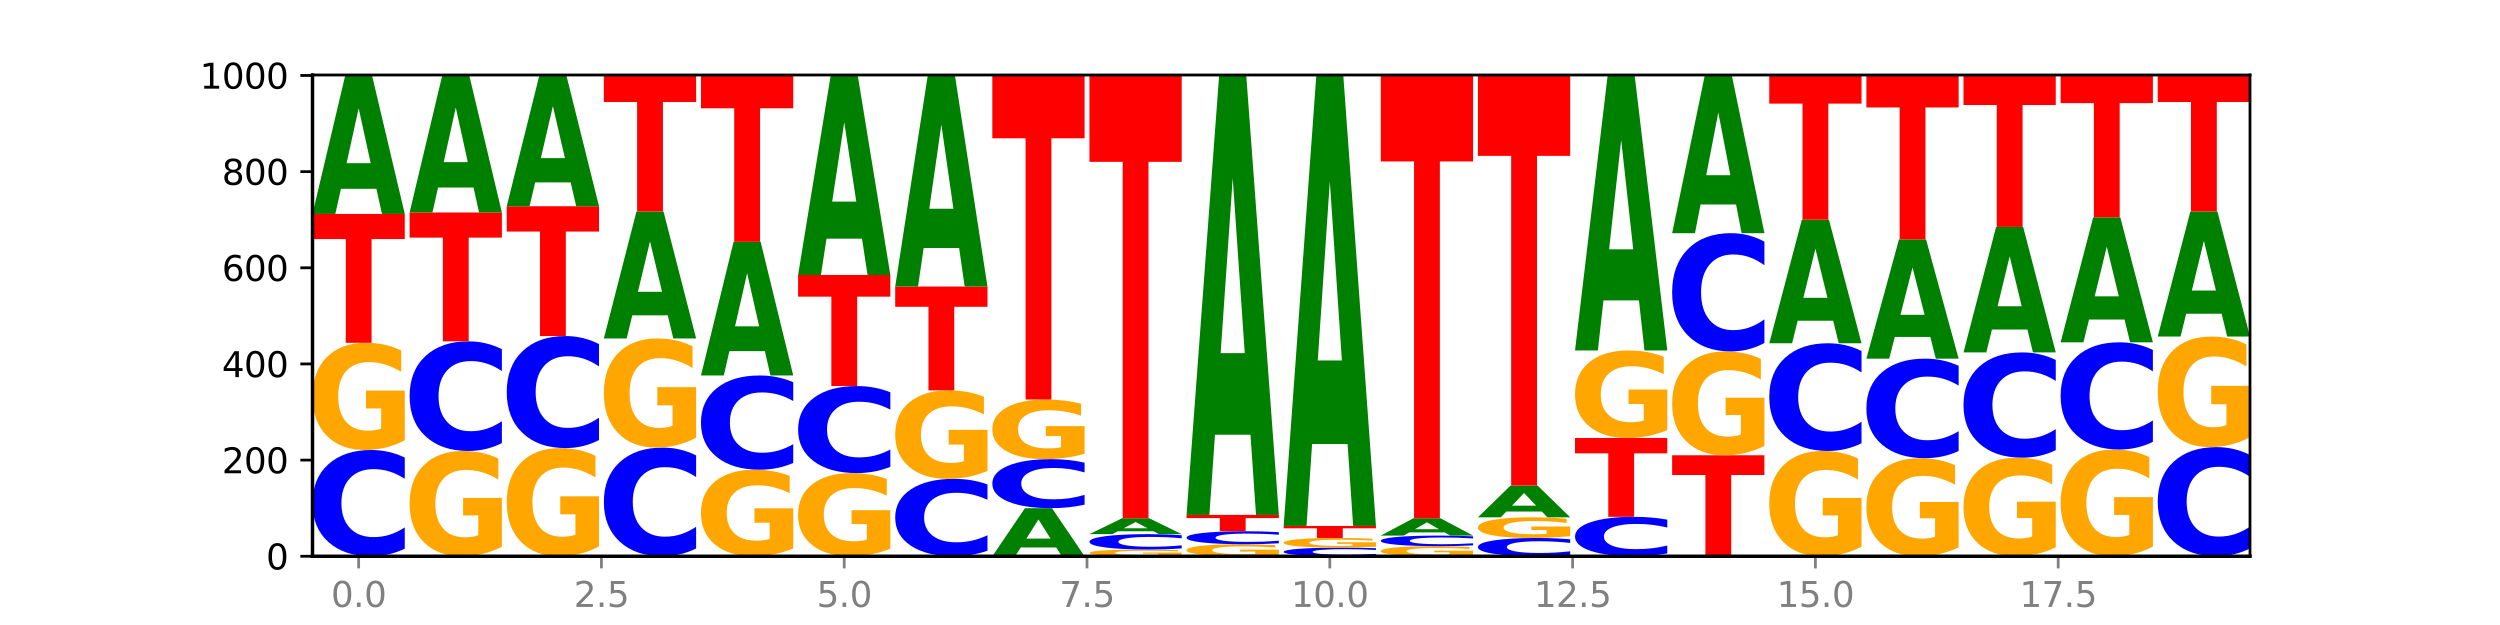 <?xml version="1.0" encoding="utf-8" standalone="no"?>
<!DOCTYPE svg PUBLIC "-//W3C//DTD SVG 1.1//EN"
  "http://www.w3.org/Graphics/SVG/1.1/DTD/svg11.dtd">
<svg xmlns:xlink="http://www.w3.org/1999/xlink" width="720pt" height="180pt" viewBox="0 0 720 180" xmlns="http://www.w3.org/2000/svg" version="1.1">
 <defs>
  <style type="text/css">*{stroke-linejoin: round; stroke-linecap: butt}</style>
 </defs>
 <g id="figure_1">
  <g id="patch_1">
   <path d="M 0 180 
L 720 180 
L 720 0 
L 0 0 
z
" style="fill: #ffffff"/>
  </g>
  <g id="axes_1">
   <g id="patch_2">
    <path d="M 90 160.2 
L 648 160.2 
L 648 21.6 
L 90 21.6 
z
" style="fill: #ffffff"/>
   </g>
   <g id="line2d_1">
    <path d="M 90 160.2 
L 648 160.2 
" clip-path="url(#p2f7b6402e9)" style="fill: none; stroke: #000000; stroke-width: 0.5; stroke-linecap: square"/>
   </g>
   <g id="patch_3">
    <path d="M 116.571 158.007 
Q 114.349 159.094 111.945 159.644 
Q 109.542 160.2 106.924 160.2 
Q 99.118 160.2 94.559 156.079 
Q 90 151.957 90 144.909 
Q 90 137.836 94.559 133.721 
Q 99.118 129.6 106.924 129.6 
Q 109.542 129.6 111.945 130.156 
Q 114.349 130.706 116.571 131.793 
L 116.571 137.893 
Q 114.329 136.452 112.153 135.782 
Q 109.977 135.112 107.574 135.112 
Q 103.262 135.112 100.792 137.722 
Q 98.328 140.327 98.328 144.909 
Q 98.328 149.473 100.792 152.084 
Q 103.262 154.688 107.574 154.688 
Q 109.977 154.688 112.153 154.018 
Q 114.329 153.342 116.571 151.901 
L 116.571 158.007 
z
" clip-path="url(#p2f7b6402e9)" style="fill: #0000ff"/>
   </g>
   <g id="patch_4">
    <path d="M 116.571 126.806 
Q 113.892 128.203 111.009 128.905 
Q 108.127 129.6 105.054 129.6 
Q 98.111 129.6 94.055 125.441 
Q 90 121.283 90 114.171 
Q 90 106.976 94.127 102.85 
Q 98.26 98.723 105.447 98.723 
Q 108.216 98.723 110.753 99.284 
Q 113.296 99.839 115.547 100.936 
L 115.547 107.091 
Q 113.225 105.682 110.926 104.986 
Q 108.627 104.285 106.317 104.285 
Q 102.041 104.285 99.725 106.849 
Q 97.408 109.407 97.408 114.171 
Q 97.408 118.891 99.641 121.468 
Q 101.874 124.038 105.983 124.038 
Q 107.103 124.038 108.062 123.891 
Q 109.02 123.738 109.783 123.42 
L 109.783 117.641 
L 105.406 117.641 
L 105.406 112.494 
L 116.571 112.494 
L 116.571 126.806 
z
" clip-path="url(#p2f7b6402e9)" style="fill: #ffa600"/>
   </g>
   <g id="patch_5">
    <path d="M 90 61.615 
L 116.571 61.615 
L 116.571 68.852 
L 107.012 68.852 
L 107.012 98.723 
L 99.578 98.723 
L 99.578 68.852 
L 90 68.852 
L 90 61.615 
z
" clip-path="url(#p2f7b6402e9)" style="fill: #ff0000"/>
   </g>
   <g id="patch_6">
    <path d="M 108.406 54.376 
L 98.187 54.376 
L 96.574 61.615 
L 90 61.615 
L 99.388 21.877 
L 107.184 21.877 
L 116.571 61.615 
L 110.003 61.615 
L 108.406 54.376 
z
M 99.817 47.001 
L 106.76 47.001 
L 103.294 31.194 
L 99.817 47.001 
z
" clip-path="url(#p2f7b6402e9)" style="fill: #008000"/>
   </g>
   <g id="patch_7">
    <path d="M 144.541 157.456 
Q 141.862 158.828 138.979 159.517 
Q 136.097 160.2 133.024 160.2 
Q 126.081 160.2 122.025 156.116 
Q 117.97 152.032 117.97 145.048 
Q 117.97 137.982 122.097 133.93 
Q 126.23 129.877 133.417 129.877 
Q 136.186 129.877 138.723 130.428 
Q 141.266 130.973 143.517 132.05 
L 143.517 138.095 
Q 141.195 136.711 138.896 136.028 
Q 136.597 135.339 134.287 135.339 
Q 130.011 135.339 127.695 137.857 
Q 125.378 140.369 125.378 145.048 
Q 125.378 149.683 127.611 152.214 
Q 129.844 154.738 133.953 154.738 
Q 135.073 154.738 136.032 154.594 
Q 136.99 154.444 137.753 154.13 
L 137.753 148.455 
L 133.376 148.455 
L 133.376 143.4 
L 144.541 143.4 
L 144.541 157.456 
z
" clip-path="url(#p2f7b6402e9)" style="fill: #ffa600"/>
   </g>
   <g id="patch_8">
    <path d="M 144.541 127.614 
Q 142.319 128.736 139.915 129.303 
Q 137.512 129.877 134.894 129.877 
Q 127.088 129.877 122.529 125.625 
Q 117.97 121.373 117.97 114.102 
Q 117.97 106.805 122.529 102.56 
Q 127.088 98.308 134.894 98.308 
Q 137.512 98.308 139.915 98.882 
Q 142.319 99.449 144.541 100.571 
L 144.541 106.864 
Q 142.299 105.377 140.123 104.685 
Q 137.947 103.994 135.544 103.994 
Q 131.232 103.994 128.762 106.687 
Q 126.298 109.374 126.298 114.102 
Q 126.298 118.81 128.762 121.504 
Q 131.232 124.19 135.544 124.19 
Q 137.947 124.19 140.123 123.499 
Q 142.299 122.801 144.541 121.315 
L 144.541 127.614 
z
" clip-path="url(#p2f7b6402e9)" style="fill: #0000ff"/>
   </g>
   <g id="patch_9">
    <path d="M 117.97 61.2 
L 144.541 61.2 
L 144.541 68.437 
L 134.982 68.437 
L 134.982 98.308 
L 127.548 98.308 
L 127.548 68.437 
L 117.97 68.437 
L 117.97 61.2 
z
" clip-path="url(#p2f7b6402e9)" style="fill: #ff0000"/>
   </g>
   <g id="patch_10">
    <path d="M 136.376 54.011 
L 126.157 54.011 
L 124.544 61.2 
L 117.97 61.2 
L 127.358 21.738 
L 135.154 21.738 
L 144.541 61.2 
L 137.973 61.2 
L 136.376 54.011 
z
M 127.787 46.687 
L 134.73 46.687 
L 131.264 30.991 
L 127.787 46.687 
z
" clip-path="url(#p2f7b6402e9)" style="fill: #008000"/>
   </g>
   <g id="patch_11">
    <path d="M 172.511 157.381 
Q 169.832 158.791 166.949 159.499 
Q 164.067 160.2 160.994 160.2 
Q 154.051 160.2 149.995 156.004 
Q 145.94 151.808 145.94 144.633 
Q 145.94 137.374 150.067 133.21 
Q 154.2 129.046 161.387 129.046 
Q 164.156 129.046 166.693 129.612 
Q 169.236 130.172 171.487 131.279 
L 171.487 137.489 
Q 169.165 136.067 166.866 135.366 
Q 164.567 134.658 162.257 134.658 
Q 157.981 134.658 155.664 137.245 
Q 153.348 139.825 153.348 144.633 
Q 153.348 149.395 155.581 151.995 
Q 157.814 154.588 161.923 154.588 
Q 163.043 154.588 164.002 154.44 
Q 164.96 154.286 165.723 153.964 
L 165.723 148.134 
L 161.346 148.134 
L 161.346 142.94 
L 172.511 142.94 
L 172.511 157.381 
z
" clip-path="url(#p2f7b6402e9)" style="fill: #ffa600"/>
   </g>
   <g id="patch_12">
    <path d="M 172.511 126.734 
Q 170.289 127.88 167.885 128.46 
Q 165.482 129.046 162.864 129.046 
Q 155.058 129.046 150.499 124.701 
Q 145.94 120.356 145.94 112.925 
Q 145.94 105.468 150.499 101.13 
Q 155.058 96.785 162.864 96.785 
Q 165.482 96.785 167.885 97.371 
Q 170.289 97.951 172.511 99.097 
L 172.511 105.528 
Q 170.269 104.009 168.093 103.302 
Q 165.917 102.596 163.514 102.596 
Q 159.202 102.596 156.732 105.348 
Q 154.268 108.094 154.268 112.925 
Q 154.268 117.737 156.732 120.489 
Q 159.202 123.235 163.514 123.235 
Q 165.917 123.235 168.093 122.529 
Q 170.269 121.815 172.511 120.296 
L 172.511 126.734 
z
" clip-path="url(#p2f7b6402e9)" style="fill: #0000ff"/>
   </g>
   <g id="patch_13">
    <path d="M 145.94 59.4 
L 172.511 59.4 
L 172.511 66.691 
L 162.952 66.691 
L 162.952 96.785 
L 155.518 96.785 
L 155.518 66.691 
L 145.94 66.691 
L 145.94 59.4 
z
" clip-path="url(#p2f7b6402e9)" style="fill: #ff0000"/>
   </g>
   <g id="patch_14">
    <path d="M 164.346 52.539 
L 154.127 52.539 
L 152.513 59.4 
L 145.94 59.4 
L 155.328 21.738 
L 163.124 21.738 
L 172.511 59.4 
L 165.943 59.4 
L 164.346 52.539 
z
M 155.757 45.549 
L 162.7 45.549 
L 159.234 30.569 
L 155.757 45.549 
z
" clip-path="url(#p2f7b6402e9)" style="fill: #008000"/>
   </g>
   <g id="patch_15">
    <path d="M 200.481 157.957 
Q 198.259 159.069 195.855 159.631 
Q 193.452 160.2 190.834 160.2 
Q 183.028 160.2 178.469 155.985 
Q 173.91 151.771 173.91 144.564 
Q 173.91 137.33 178.469 133.122 
Q 183.028 128.908 190.834 128.908 
Q 193.452 128.908 195.855 129.477 
Q 198.259 130.039 200.481 131.151 
L 200.481 137.388 
Q 198.238 135.915 196.063 135.23 
Q 193.887 134.544 191.483 134.544 
Q 187.172 134.544 184.702 137.214 
Q 182.238 139.877 182.238 144.564 
Q 182.238 149.231 184.702 151.9 
Q 187.172 154.563 191.483 154.563 
Q 193.887 154.563 196.063 153.878 
Q 198.238 153.187 200.481 151.713 
L 200.481 157.957 
z
" clip-path="url(#p2f7b6402e9)" style="fill: #0000ff"/>
   </g>
   <g id="patch_16">
    <path d="M 200.481 126.064 
Q 197.801 127.486 194.919 128.2 
Q 192.037 128.908 188.964 128.908 
Q 182.021 128.908 177.965 124.675 
Q 173.91 120.441 173.91 113.202 
Q 173.91 105.878 178.037 101.678 
Q 182.169 97.477 189.357 97.477 
Q 192.126 97.477 194.663 98.048 
Q 197.206 98.613 199.457 99.73 
L 199.457 105.995 
Q 197.134 104.56 194.836 103.853 
Q 192.537 103.138 190.227 103.138 
Q 185.951 103.138 183.634 105.749 
Q 181.318 108.352 181.318 113.202 
Q 181.318 118.007 183.551 120.63 
Q 185.784 123.246 189.893 123.246 
Q 191.013 123.246 191.971 123.097 
Q 192.93 122.941 193.692 122.616 
L 193.692 116.734 
L 189.315 116.734 
L 189.315 111.494 
L 200.481 111.494 
L 200.481 126.064 
z
" clip-path="url(#p2f7b6402e9)" style="fill: #ffa600"/>
   </g>
   <g id="patch_17">
    <path d="M 192.316 90.818 
L 182.097 90.818 
L 180.483 97.477 
L 173.91 97.477 
L 183.298 60.923 
L 191.093 60.923 
L 200.481 97.477 
L 193.913 97.477 
L 192.316 90.818 
z
M 183.727 84.034 
L 190.67 84.034 
L 187.204 69.494 
L 183.727 84.034 
z
" clip-path="url(#p2f7b6402e9)" style="fill: #008000"/>
   </g>
   <g id="patch_18">
    <path d="M 173.91 21.738 
L 200.481 21.738 
L 200.481 29.381 
L 190.922 29.381 
L 190.922 60.923 
L 183.488 60.923 
L 183.488 29.381 
L 173.91 29.381 
L 173.91 21.738 
z
" clip-path="url(#p2f7b6402e9)" style="fill: #ff0000"/>
   </g>
   <g id="patch_19">
    <path d="M 228.451 157.945 
Q 225.771 159.073 222.889 159.639 
Q 220.007 160.2 216.934 160.2 
Q 209.99 160.2 205.935 156.843 
Q 201.88 153.487 201.88 147.746 
Q 201.88 141.939 206.007 138.608 
Q 210.139 135.277 217.327 135.277 
Q 220.096 135.277 222.633 135.73 
Q 225.176 136.178 227.427 137.063 
L 227.427 142.032 
Q 225.104 140.894 222.806 140.333 
Q 220.507 139.766 218.197 139.766 
Q 213.921 139.766 211.604 141.836 
Q 209.288 143.9 209.288 147.746 
Q 209.288 151.556 211.521 153.636 
Q 213.754 155.711 217.863 155.711 
Q 218.983 155.711 219.941 155.592 
Q 220.9 155.469 221.662 155.211 
L 221.662 150.547 
L 217.285 150.547 
L 217.285 146.392 
L 228.451 146.392 
L 228.451 157.945 
z
" clip-path="url(#p2f7b6402e9)" style="fill: #ffa600"/>
   </g>
   <g id="patch_20">
    <path d="M 228.451 133.332 
Q 226.228 134.296 223.825 134.784 
Q 221.422 135.277 218.804 135.277 
Q 210.998 135.277 206.439 131.622 
Q 201.88 127.967 201.88 121.716 
Q 201.88 115.443 206.439 111.794 
Q 210.998 108.138 218.804 108.138 
Q 221.422 108.138 223.825 108.632 
Q 226.228 109.12 228.451 110.084 
L 228.451 115.493 
Q 226.208 114.215 224.033 113.621 
Q 221.857 113.027 219.453 113.027 
Q 215.142 113.027 212.672 115.342 
Q 210.208 117.652 210.208 121.716 
Q 210.208 125.764 212.672 128.079 
Q 215.142 130.389 219.453 130.389 
Q 221.857 130.389 224.033 129.794 
Q 226.208 129.194 228.451 127.916 
L 228.451 133.332 
z
" clip-path="url(#p2f7b6402e9)" style="fill: #0000ff"/>
   </g>
   <g id="patch_21">
    <path d="M 220.286 101.126 
L 210.067 101.126 
L 208.453 108.138 
L 201.88 108.138 
L 211.267 69.646 
L 219.063 69.646 
L 228.451 108.138 
L 221.883 108.138 
L 220.286 101.126 
z
M 211.697 93.982 
L 218.64 93.982 
L 215.174 78.671 
L 211.697 93.982 
z
" clip-path="url(#p2f7b6402e9)" style="fill: #008000"/>
   </g>
   <g id="patch_22">
    <path d="M 201.88 21.877 
L 228.451 21.877 
L 228.451 31.193 
L 218.892 31.193 
L 218.892 69.646 
L 211.458 69.646 
L 211.458 31.193 
L 201.88 31.193 
L 201.88 21.877 
z
" clip-path="url(#p2f7b6402e9)" style="fill: #ff0000"/>
   </g>
   <g id="patch_23">
    <path d="M 256.421 158.033 
Q 253.741 159.116 250.859 159.661 
Q 247.977 160.2 244.904 160.2 
Q 237.96 160.2 233.905 156.974 
Q 229.85 153.748 229.85 148.23 
Q 229.85 142.649 233.976 139.448 
Q 238.109 136.246 245.297 136.246 
Q 248.066 136.246 250.603 136.682 
Q 253.146 137.112 255.397 137.963 
L 255.397 142.738 
Q 253.074 141.645 250.776 141.105 
Q 248.477 140.561 246.166 140.561 
Q 241.891 140.561 239.574 142.55 
Q 237.258 144.534 237.258 148.23 
Q 237.258 151.892 239.491 153.891 
Q 241.724 155.885 245.833 155.885 
Q 246.953 155.885 247.911 155.771 
Q 248.87 155.653 249.632 155.405 
L 249.632 150.922 
L 245.255 150.922 
L 245.255 146.929 
L 256.421 146.929 
L 256.421 158.033 
z
" clip-path="url(#p2f7b6402e9)" style="fill: #ffa600"/>
   </g>
   <g id="patch_24">
    <path d="M 256.421 134.45 
Q 254.198 135.34 251.795 135.791 
Q 249.392 136.246 246.774 136.246 
Q 238.968 136.246 234.409 132.871 
Q 229.85 129.495 229.85 123.723 
Q 229.85 117.93 234.409 114.56 
Q 238.968 111.185 246.774 111.185 
Q 249.392 111.185 251.795 111.64 
Q 254.198 112.091 256.421 112.981 
L 256.421 117.977 
Q 254.178 116.796 252.003 116.248 
Q 249.827 115.699 247.423 115.699 
Q 243.112 115.699 240.642 117.837 
Q 238.178 119.97 238.178 123.723 
Q 238.178 127.461 240.642 129.599 
Q 243.112 131.732 247.423 131.732 
Q 249.827 131.732 252.003 131.183 
Q 254.178 130.629 256.421 129.449 
L 256.421 134.45 
z
" clip-path="url(#p2f7b6402e9)" style="fill: #0000ff"/>
   </g>
   <g id="patch_25">
    <path d="M 229.85 79.2 
L 256.421 79.2 
L 256.421 85.438 
L 246.862 85.438 
L 246.862 111.185 
L 239.428 111.185 
L 239.428 85.438 
L 229.85 85.438 
L 229.85 79.2 
z
" clip-path="url(#p2f7b6402e9)" style="fill: #ff0000"/>
   </g>
   <g id="patch_26">
    <path d="M 248.256 68.732 
L 238.037 68.732 
L 236.423 79.2 
L 229.85 79.2 
L 239.237 21.738 
L 247.033 21.738 
L 256.421 79.2 
L 249.853 79.2 
L 248.256 68.732 
z
M 239.667 58.068 
L 246.61 58.068 
L 243.143 35.211 
L 239.667 58.068 
z
" clip-path="url(#p2f7b6402e9)" style="fill: #008000"/>
   </g>
   <g id="patch_27">
    <path d="M 284.391 158.602 
Q 282.168 159.394 279.765 159.795 
Q 277.361 160.2 274.744 160.2 
Q 266.938 160.2 262.379 157.198 
Q 257.82 154.195 257.82 149.061 
Q 257.82 143.908 262.379 140.91 
Q 266.938 137.908 274.744 137.908 
Q 277.361 137.908 279.765 138.313 
Q 282.168 138.714 284.391 139.506 
L 284.391 143.949 
Q 282.148 142.899 279.972 142.411 
Q 277.797 141.923 275.393 141.923 
Q 271.082 141.923 268.611 143.825 
Q 266.148 145.722 266.148 149.061 
Q 266.148 152.385 268.611 154.287 
Q 271.082 156.185 275.393 156.185 
Q 277.797 156.185 279.972 155.696 
Q 282.148 155.204 284.391 154.154 
L 284.391 158.602 
z
" clip-path="url(#p2f7b6402e9)" style="fill: #0000ff"/>
   </g>
   <g id="patch_28">
    <path d="M 284.391 135.603 
Q 281.711 136.755 278.829 137.334 
Q 275.947 137.908 272.874 137.908 
Q 265.93 137.908 261.875 134.476 
Q 257.82 131.045 257.82 125.177 
Q 257.82 119.241 261.946 115.836 
Q 266.079 112.431 273.267 112.431 
Q 276.036 112.431 278.573 112.894 
Q 281.116 113.352 283.367 114.257 
L 283.367 119.335 
Q 281.044 118.172 278.746 117.599 
Q 276.447 117.02 274.136 117.02 
Q 269.861 117.02 267.544 119.135 
Q 265.228 121.246 265.228 125.177 
Q 265.228 129.072 267.461 131.198 
Q 269.694 133.319 273.803 133.319 
Q 274.922 133.319 275.881 133.198 
Q 276.84 133.071 277.602 132.808 
L 277.602 128.04 
L 273.225 128.04 
L 273.225 123.793 
L 284.391 123.793 
L 284.391 135.603 
z
" clip-path="url(#p2f7b6402e9)" style="fill: #ffa600"/>
   </g>
   <g id="patch_29">
    <path d="M 257.82 82.523 
L 284.391 82.523 
L 284.391 88.356 
L 274.831 88.356 
L 274.831 112.431 
L 267.398 112.431 
L 267.398 88.356 
L 257.82 88.356 
L 257.82 82.523 
z
" clip-path="url(#p2f7b6402e9)" style="fill: #ff0000"/>
   </g>
   <g id="patch_30">
    <path d="M 276.226 71.425 
L 266.007 71.425 
L 264.393 82.523 
L 257.82 82.523 
L 267.207 21.6 
L 275.003 21.6 
L 284.391 82.523 
L 277.823 82.523 
L 276.226 71.425 
z
M 267.636 60.118 
L 274.579 60.118 
L 271.113 35.884 
L 267.636 60.118 
z
" clip-path="url(#p2f7b6402e9)" style="fill: #008000"/>
   </g>
   <g id="patch_31">
    <path d="M 304.196 157.678 
L 293.977 157.678 
L 292.363 160.2 
L 285.789 160.2 
L 295.177 146.354 
L 302.973 146.354 
L 312.361 160.2 
L 305.793 160.2 
L 304.196 157.678 
z
M 295.606 155.108 
L 302.549 155.108 
L 299.083 149.6 
L 295.606 155.108 
z
" clip-path="url(#p2f7b6402e9)" style="fill: #008000"/>
   </g>
   <g id="patch_32">
    <path d="M 312.361 145.342 
Q 310.138 145.843 307.735 146.097 
Q 305.331 146.354 302.714 146.354 
Q 294.908 146.354 290.349 144.452 
Q 285.789 142.55 285.789 139.297 
Q 285.789 136.032 290.349 134.133 
Q 294.908 132.231 302.714 132.231 
Q 305.331 132.231 307.735 132.487 
Q 310.138 132.741 312.361 133.243 
L 312.361 136.058 
Q 310.118 135.393 307.942 135.084 
Q 305.767 134.775 303.363 134.775 
Q 299.052 134.775 296.581 135.98 
Q 294.118 137.182 294.118 139.297 
Q 294.118 141.403 296.581 142.608 
Q 299.052 143.81 303.363 143.81 
Q 305.767 143.81 307.942 143.501 
Q 310.118 143.188 312.361 142.523 
L 312.361 145.342 
z
" clip-path="url(#p2f7b6402e9)" style="fill: #0000ff"/>
   </g>
   <g id="patch_33">
    <path d="M 312.361 130.677 
Q 309.681 131.454 306.799 131.844 
Q 303.917 132.231 300.844 132.231 
Q 293.9 132.231 289.845 129.918 
Q 285.789 127.606 285.789 123.651 
Q 285.789 119.651 289.916 117.356 
Q 294.049 115.062 301.237 115.062 
Q 304.006 115.062 306.543 115.374 
Q 309.086 115.682 311.337 116.292 
L 311.337 119.715 
Q 309.014 118.931 306.716 118.544 
Q 304.417 118.154 302.106 118.154 
Q 297.831 118.154 295.514 119.58 
Q 293.198 121.002 293.198 123.651 
Q 293.198 126.276 295.431 127.709 
Q 297.664 129.138 301.773 129.138 
Q 302.892 129.138 303.851 129.057 
Q 304.81 128.971 305.572 128.794 
L 305.572 125.581 
L 301.195 125.581 
L 301.195 122.719 
L 312.361 122.719 
L 312.361 130.677 
z
" clip-path="url(#p2f7b6402e9)" style="fill: #ffa600"/>
   </g>
   <g id="patch_34">
    <path d="M 285.789 21.6 
L 312.361 21.6 
L 312.361 39.828 
L 302.801 39.828 
L 302.801 115.062 
L 295.368 115.062 
L 295.368 39.828 
L 285.789 39.828 
L 285.789 21.6 
z
" clip-path="url(#p2f7b6402e9)" style="fill: #ff0000"/>
   </g>
   <g id="patch_35">
    <path d="M 340.331 160.025 
Q 337.651 160.112 334.769 160.156 
Q 331.887 160.2 328.814 160.2 
Q 321.87 160.2 317.815 159.939 
Q 313.759 159.678 313.759 159.231 
Q 313.759 158.78 317.886 158.521 
Q 322.019 158.262 329.207 158.262 
Q 331.976 158.262 334.513 158.297 
Q 337.056 158.332 339.307 158.4 
L 339.307 158.787 
Q 336.984 158.698 334.685 158.655 
Q 332.387 158.611 330.076 158.611 
Q 325.801 158.611 323.484 158.772 
Q 321.167 158.932 321.167 159.231 
Q 321.167 159.528 323.401 159.689 
Q 325.634 159.851 329.743 159.851 
Q 330.862 159.851 331.821 159.842 
Q 332.78 159.832 333.542 159.812 
L 333.542 159.449 
L 329.165 159.449 
L 329.165 159.126 
L 340.331 159.126 
L 340.331 160.025 
z
" clip-path="url(#p2f7b6402e9)" style="fill: #ffa600"/>
   </g>
   <g id="patch_36">
    <path d="M 340.331 157.944 
Q 338.108 158.101 335.705 158.181 
Q 333.301 158.262 330.684 158.262 
Q 322.878 158.262 318.319 157.665 
Q 313.759 157.068 313.759 156.048 
Q 313.759 155.023 318.319 154.428 
Q 322.878 153.831 330.684 153.831 
Q 333.301 153.831 335.705 153.911 
Q 338.108 153.991 340.331 154.148 
L 340.331 155.032 
Q 338.088 154.823 335.912 154.726 
Q 333.737 154.629 331.333 154.629 
Q 327.022 154.629 324.551 155.007 
Q 322.088 155.384 322.088 156.048 
Q 322.088 156.708 324.551 157.086 
Q 327.022 157.463 331.333 157.463 
Q 333.737 157.463 335.912 157.366 
Q 338.088 157.268 340.331 157.06 
L 340.331 157.944 
z
" clip-path="url(#p2f7b6402e9)" style="fill: #0000ff"/>
   </g>
   <g id="patch_37">
    <path d="M 332.165 152.998 
L 321.947 152.998 
L 320.333 153.831 
L 313.759 153.831 
L 323.147 149.262 
L 330.943 149.262 
L 340.331 153.831 
L 333.763 153.831 
L 332.165 152.998 
z
M 323.576 152.15 
L 330.519 152.15 
L 327.053 150.333 
L 323.576 152.15 
z
" clip-path="url(#p2f7b6402e9)" style="fill: #008000"/>
   </g>
   <g id="patch_38">
    <path d="M 313.759 21.738 
L 340.331 21.738 
L 340.331 46.609 
L 330.771 46.609 
L 330.771 149.262 
L 323.337 149.262 
L 323.337 46.609 
L 313.759 46.609 
L 313.759 21.738 
z
" clip-path="url(#p2f7b6402e9)" style="fill: #ff0000"/>
   </g>
   <g id="patch_39">
    <path d="M 368.301 159.887 
Q 365.621 160.043 362.739 160.122 
Q 359.856 160.2 356.784 160.2 
Q 349.84 160.2 345.785 159.734 
Q 341.729 159.268 341.729 158.47 
Q 341.729 157.664 345.856 157.201 
Q 349.989 156.738 357.177 156.738 
Q 359.946 156.738 362.483 156.801 
Q 365.025 156.864 367.276 156.987 
L 367.276 157.677 
Q 364.954 157.519 362.655 157.441 
Q 360.357 157.362 358.046 157.362 
Q 353.77 157.362 351.454 157.649 
Q 349.137 157.936 349.137 158.47 
Q 349.137 158.999 351.371 159.288 
Q 353.604 159.576 357.713 159.576 
Q 358.832 159.576 359.791 159.56 
Q 360.75 159.543 361.512 159.507 
L 361.512 158.859 
L 357.135 158.859 
L 357.135 158.282 
L 368.301 158.282 
L 368.301 159.887 
z
" clip-path="url(#p2f7b6402e9)" style="fill: #ffa600"/>
   </g>
   <g id="patch_40">
    <path d="M 368.301 156.47 
Q 366.078 156.603 363.675 156.671 
Q 361.271 156.738 358.654 156.738 
Q 350.848 156.738 346.288 156.235 
Q 341.729 155.731 341.729 154.87 
Q 341.729 154.006 346.288 153.504 
Q 350.848 153 358.654 153 
Q 361.271 153 363.675 153.068 
Q 366.078 153.135 368.301 153.268 
L 368.301 154.013 
Q 366.058 153.837 363.882 153.755 
Q 361.706 153.673 359.303 153.673 
Q 354.992 153.673 352.521 153.992 
Q 350.058 154.311 350.058 154.87 
Q 350.058 155.428 352.521 155.747 
Q 354.992 156.065 359.303 156.065 
Q 361.706 156.065 363.882 155.983 
Q 366.058 155.901 368.301 155.724 
L 368.301 156.47 
z
" clip-path="url(#p2f7b6402e9)" style="fill: #0000ff"/>
   </g>
   <g id="patch_41">
    <path d="M 341.729 148.292 
L 368.301 148.292 
L 368.301 149.21 
L 358.741 149.21 
L 358.741 153 
L 351.307 153 
L 351.307 149.21 
L 341.729 149.21 
L 341.729 148.292 
z
" clip-path="url(#p2f7b6402e9)" style="fill: #ff0000"/>
   </g>
   <g id="patch_42">
    <path d="M 360.135 125.213 
L 349.916 125.213 
L 348.303 148.292 
L 341.729 148.292 
L 351.117 21.6 
L 358.913 21.6 
L 368.301 148.292 
L 361.733 148.292 
L 360.135 125.213 
z
M 351.546 101.699 
L 358.489 101.699 
L 355.023 51.305 
L 351.546 101.699 
z
" clip-path="url(#p2f7b6402e9)" style="fill: #008000"/>
   </g>
   <g id="patch_43">
    <path d="M 396.271 160.021 
Q 394.048 160.11 391.645 160.155 
Q 389.241 160.2 386.624 160.2 
Q 378.817 160.2 374.258 159.864 
Q 369.699 159.529 369.699 158.955 
Q 369.699 158.379 374.258 158.043 
Q 378.817 157.708 386.624 157.708 
Q 389.241 157.708 391.645 157.753 
Q 394.048 157.798 396.271 157.886 
L 396.271 158.383 
Q 394.028 158.266 391.852 158.211 
Q 389.676 158.157 387.273 158.157 
Q 382.962 158.157 380.491 158.369 
Q 378.028 158.581 378.028 158.955 
Q 378.028 159.326 380.491 159.539 
Q 382.962 159.751 387.273 159.751 
Q 389.676 159.751 391.852 159.696 
Q 394.028 159.641 396.271 159.524 
L 396.271 160.021 
z
" clip-path="url(#p2f7b6402e9)" style="fill: #0000ff"/>
   </g>
   <g id="patch_44">
    <path d="M 396.271 157.457 
Q 393.591 157.582 390.709 157.645 
Q 387.826 157.708 384.754 157.708 
Q 377.81 157.708 373.755 157.335 
Q 369.699 156.962 369.699 156.324 
Q 369.699 155.679 373.826 155.309 
Q 377.959 154.938 385.147 154.938 
Q 387.916 154.938 390.453 154.989 
Q 392.995 155.039 395.246 155.137 
L 395.246 155.689 
Q 392.924 155.563 390.625 155.5 
Q 388.327 155.437 386.016 155.437 
Q 381.74 155.437 379.424 155.667 
Q 377.107 155.897 377.107 156.324 
Q 377.107 156.747 379.34 156.978 
Q 381.574 157.209 385.683 157.209 
Q 386.802 157.209 387.761 157.196 
Q 388.72 157.182 389.482 157.153 
L 389.482 156.635 
L 385.105 156.635 
L 385.105 156.173 
L 396.271 156.173 
L 396.271 157.457 
z
" clip-path="url(#p2f7b6402e9)" style="fill: #ffa600"/>
   </g>
   <g id="patch_45">
    <path d="M 369.699 151.477 
L 396.271 151.477 
L 396.271 152.152 
L 386.711 152.152 
L 386.711 154.938 
L 379.277 154.938 
L 379.277 152.152 
L 369.699 152.152 
L 369.699 151.477 
z
" clip-path="url(#p2f7b6402e9)" style="fill: #ff0000"/>
   </g>
   <g id="patch_46">
    <path d="M 388.105 127.868 
L 377.886 127.868 
L 376.273 151.477 
L 369.699 151.477 
L 379.087 21.877 
L 386.883 21.877 
L 396.271 151.477 
L 389.703 151.477 
L 388.105 127.868 
z
M 379.516 103.814 
L 386.459 103.814 
L 382.993 52.263 
L 379.516 103.814 
z
" clip-path="url(#p2f7b6402e9)" style="fill: #008000"/>
   </g>
   <g id="patch_47">
    <path d="M 424.241 159.937 
Q 421.561 160.068 418.679 160.135 
Q 415.796 160.2 412.724 160.2 
Q 405.78 160.2 401.725 159.808 
Q 397.669 159.417 397.669 158.747 
Q 397.669 158.07 401.796 157.681 
Q 405.929 157.292 413.117 157.292 
Q 415.886 157.292 418.423 157.345 
Q 420.965 157.397 423.216 157.501 
L 423.216 158.08 
Q 420.894 157.948 418.595 157.882 
Q 416.297 157.816 413.986 157.816 
Q 409.71 157.816 407.394 158.058 
Q 405.077 158.298 405.077 158.747 
Q 405.077 159.192 407.31 159.434 
Q 409.544 159.676 413.653 159.676 
Q 414.772 159.676 415.731 159.662 
Q 416.69 159.648 417.452 159.618 
L 417.452 159.074 
L 413.075 159.074 
L 413.075 158.589 
L 424.241 158.589 
L 424.241 159.937 
z
" clip-path="url(#p2f7b6402e9)" style="fill: #ffa600"/>
   </g>
   <g id="patch_48">
    <path d="M 424.241 157.074 
Q 422.018 157.182 419.615 157.237 
Q 417.211 157.292 414.593 157.292 
Q 406.787 157.292 402.228 156.882 
Q 397.669 156.472 397.669 155.77 
Q 397.669 155.066 402.228 154.656 
Q 406.787 154.246 414.593 154.246 
Q 417.211 154.246 419.615 154.302 
Q 422.018 154.356 424.241 154.464 
L 424.241 155.072 
Q 421.998 154.928 419.822 154.862 
Q 417.646 154.795 415.243 154.795 
Q 410.931 154.795 408.461 155.055 
Q 405.997 155.314 405.997 155.77 
Q 405.997 156.224 408.461 156.484 
Q 410.931 156.744 415.243 156.744 
Q 417.646 156.744 419.822 156.677 
Q 421.998 156.61 424.241 156.466 
L 424.241 157.074 
z
" clip-path="url(#p2f7b6402e9)" style="fill: #0000ff"/>
   </g>
   <g id="patch_49">
    <path d="M 416.075 153.338 
L 405.856 153.338 
L 404.243 154.246 
L 397.669 154.246 
L 407.057 149.262 
L 414.853 149.262 
L 424.241 154.246 
L 417.672 154.246 
L 416.075 153.338 
z
M 407.486 152.413 
L 414.429 152.413 
L 410.963 150.43 
L 407.486 152.413 
z
" clip-path="url(#p2f7b6402e9)" style="fill: #008000"/>
   </g>
   <g id="patch_50">
    <path d="M 397.669 21.6 
L 424.241 21.6 
L 424.241 46.498 
L 414.681 46.498 
L 414.681 149.262 
L 407.247 149.262 
L 407.247 46.498 
L 397.669 46.498 
L 397.669 21.6 
z
" clip-path="url(#p2f7b6402e9)" style="fill: #ff0000"/>
   </g>
   <g id="patch_51">
    <path d="M 452.211 159.823 
Q 449.988 160.01 447.584 160.104 
Q 445.181 160.2 442.563 160.2 
Q 434.757 160.2 430.198 159.491 
Q 425.639 158.783 425.639 157.571 
Q 425.639 156.355 430.198 155.647 
Q 434.757 154.938 442.563 154.938 
Q 445.181 154.938 447.584 155.034 
Q 449.988 155.129 452.211 155.316 
L 452.211 156.364 
Q 449.968 156.117 447.792 156.001 
Q 445.616 155.886 443.213 155.886 
Q 438.901 155.886 436.431 156.335 
Q 433.967 156.783 433.967 157.571 
Q 433.967 158.356 436.431 158.804 
Q 438.901 159.252 443.213 159.252 
Q 445.616 159.252 447.792 159.137 
Q 449.968 159.021 452.211 158.773 
L 452.211 159.823 
z
" clip-path="url(#p2f7b6402e9)" style="fill: #0000ff"/>
   </g>
   <g id="patch_52">
    <path d="M 452.211 154.4 
Q 449.531 154.669 446.649 154.804 
Q 443.766 154.938 440.693 154.938 
Q 433.75 154.938 429.694 154.137 
Q 425.639 153.335 425.639 151.963 
Q 425.639 150.576 429.766 149.78 
Q 433.899 148.985 441.086 148.985 
Q 443.856 148.985 446.392 149.093 
Q 448.935 149.2 451.186 149.411 
L 451.186 150.598 
Q 448.864 150.326 446.565 150.192 
Q 444.266 150.057 441.956 150.057 
Q 437.68 150.057 435.364 150.551 
Q 433.047 151.045 433.047 151.963 
Q 433.047 152.873 435.28 153.37 
Q 437.513 153.866 441.622 153.866 
Q 442.742 153.866 443.701 153.838 
Q 444.66 153.808 445.422 153.747 
L 445.422 152.632 
L 441.045 152.632 
L 441.045 151.64 
L 452.211 151.64 
L 452.211 154.4 
z
" clip-path="url(#p2f7b6402e9)" style="fill: #ffa600"/>
   </g>
   <g id="patch_53">
    <path d="M 444.045 147.32 
L 433.826 147.32 
L 432.213 148.985 
L 425.639 148.985 
L 435.027 139.846 
L 442.823 139.846 
L 452.211 148.985 
L 445.642 148.985 
L 444.045 147.32 
z
M 435.456 145.624 
L 442.399 145.624 
L 438.933 141.989 
L 435.456 145.624 
z
" clip-path="url(#p2f7b6402e9)" style="fill: #008000"/>
   </g>
   <g id="patch_54">
    <path d="M 425.639 21.877 
L 452.211 21.877 
L 452.211 44.884 
L 442.651 44.884 
L 442.651 139.846 
L 435.217 139.846 
L 435.217 44.884 
L 425.639 44.884 
L 425.639 21.877 
z
" clip-path="url(#p2f7b6402e9)" style="fill: #ff0000"/>
   </g>
   <g id="patch_55">
    <path d="M 480.18 159.386 
Q 477.958 159.79 475.554 159.994 
Q 473.151 160.2 470.533 160.2 
Q 462.727 160.2 458.168 158.671 
Q 453.609 157.142 453.609 154.527 
Q 453.609 151.902 458.168 150.375 
Q 462.727 148.846 470.533 148.846 
Q 473.151 148.846 475.554 149.053 
Q 477.958 149.257 480.18 149.66 
L 480.18 151.923 
Q 477.938 151.389 475.762 151.14 
Q 473.586 150.891 471.183 150.891 
Q 466.871 150.891 464.401 151.86 
Q 461.937 152.826 461.937 154.527 
Q 461.937 156.22 464.401 157.189 
Q 466.871 158.155 471.183 158.155 
Q 473.586 158.155 475.762 157.906 
Q 477.938 157.655 480.18 157.121 
L 480.18 159.386 
z
" clip-path="url(#p2f7b6402e9)" style="fill: #0000ff"/>
   </g>
   <g id="patch_56">
    <path d="M 453.609 126.138 
L 480.18 126.138 
L 480.18 130.567 
L 470.621 130.567 
L 470.621 148.846 
L 463.187 148.846 
L 463.187 130.567 
L 453.609 130.567 
L 453.609 126.138 
z
" clip-path="url(#p2f7b6402e9)" style="fill: #ff0000"/>
   </g>
   <g id="patch_57">
    <path d="M 480.18 123.858 
Q 477.501 124.998 474.618 125.571 
Q 471.736 126.138 468.663 126.138 
Q 461.72 126.138 457.664 122.744 
Q 453.609 119.35 453.609 113.546 
Q 453.609 107.674 457.736 104.306 
Q 461.869 100.938 469.056 100.938 
Q 471.826 100.938 474.362 101.397 
Q 476.905 101.849 479.156 102.745 
L 479.156 107.768 
Q 476.834 106.618 474.535 106.05 
Q 472.236 105.478 469.926 105.478 
Q 465.65 105.478 463.334 107.57 
Q 461.017 109.658 461.017 113.546 
Q 461.017 117.398 463.25 119.501 
Q 465.483 121.599 469.592 121.599 
Q 470.712 121.599 471.671 121.48 
Q 472.629 121.355 473.392 121.094 
L 473.392 116.378 
L 469.015 116.378 
L 469.015 112.177 
L 480.18 112.177 
L 480.18 123.858 
z
" clip-path="url(#p2f7b6402e9)" style="fill: #ffa600"/>
   </g>
   <g id="patch_58">
    <path d="M 472.015 86.511 
L 461.796 86.511 
L 460.183 100.938 
L 453.609 100.938 
L 462.997 21.738 
L 470.793 21.738 
L 480.18 100.938 
L 473.612 100.938 
L 472.015 86.511 
z
M 463.426 71.811 
L 470.369 71.811 
L 466.903 40.308 
L 463.426 71.811 
z
" clip-path="url(#p2f7b6402e9)" style="fill: #008000"/>
   </g>
   <g id="patch_59">
    <path d="M 481.579 131.123 
L 508.15 131.123 
L 508.15 136.794 
L 498.591 136.794 
L 498.591 160.2 
L 491.157 160.2 
L 491.157 136.794 
L 481.579 136.794 
L 481.579 131.123 
z
" clip-path="url(#p2f7b6402e9)" style="fill: #ff0000"/>
   </g>
   <g id="patch_60">
    <path d="M 508.15 128.417 
Q 505.471 129.77 502.588 130.45 
Q 499.706 131.123 496.633 131.123 
Q 489.69 131.123 485.634 127.095 
Q 481.579 123.067 481.579 116.178 
Q 481.579 109.21 485.706 105.213 
Q 489.839 101.215 497.026 101.215 
Q 499.795 101.215 502.332 101.759 
Q 504.875 102.297 507.126 103.359 
L 507.126 109.321 
Q 504.804 107.956 502.505 107.282 
Q 500.206 106.603 497.896 106.603 
Q 493.62 106.603 491.304 109.086 
Q 488.987 111.564 488.987 116.178 
Q 488.987 120.75 491.22 123.246 
Q 493.453 125.736 497.562 125.736 
Q 498.682 125.736 499.641 125.594 
Q 500.599 125.445 501.362 125.137 
L 501.362 119.539 
L 496.985 119.539 
L 496.985 114.554 
L 508.15 114.554 
L 508.15 128.417 
z
" clip-path="url(#p2f7b6402e9)" style="fill: #ffa600"/>
   </g>
   <g id="patch_61">
    <path d="M 508.15 98.774 
Q 505.928 99.984 503.524 100.596 
Q 501.121 101.215 498.503 101.215 
Q 490.697 101.215 486.138 96.628 
Q 481.579 92.04 481.579 84.195 
Q 481.579 76.322 486.138 71.741 
Q 490.697 67.154 498.503 67.154 
Q 501.121 67.154 503.524 67.773 
Q 505.928 68.385 508.15 69.595 
L 508.15 76.385 
Q 505.908 74.781 503.732 74.035 
Q 501.556 73.289 499.153 73.289 
Q 494.841 73.289 492.371 76.195 
Q 489.907 79.094 489.907 84.195 
Q 489.907 89.275 492.371 92.181 
Q 494.841 95.08 499.153 95.08 
Q 501.556 95.08 503.732 94.334 
Q 505.908 93.581 508.15 91.977 
L 508.15 98.774 
z
" clip-path="url(#p2f7b6402e9)" style="fill: #0000ff"/>
   </g>
   <g id="patch_62">
    <path d="M 499.985 58.881 
L 489.766 58.881 
L 488.153 67.154 
L 481.579 67.154 
L 490.967 21.738 
L 498.763 21.738 
L 508.15 67.154 
L 501.582 67.154 
L 499.985 58.881 
z
M 491.396 50.452 
L 498.339 50.452 
L 494.873 32.387 
L 491.396 50.452 
z
" clip-path="url(#p2f7b6402e9)" style="fill: #008000"/>
   </g>
   <g id="patch_63">
    <path d="M 536.12 157.456 
Q 533.441 158.828 530.558 159.517 
Q 527.676 160.2 524.603 160.2 
Q 517.66 160.2 513.604 156.116 
Q 509.549 152.032 509.549 145.048 
Q 509.549 137.982 513.676 133.93 
Q 517.809 129.877 524.996 129.877 
Q 527.765 129.877 530.302 130.428 
Q 532.845 130.973 535.096 132.05 
L 535.096 138.095 
Q 532.774 136.711 530.475 136.028 
Q 528.176 135.339 525.866 135.339 
Q 521.59 135.339 519.273 137.857 
Q 516.957 140.369 516.957 145.048 
Q 516.957 149.683 519.19 152.214 
Q 521.423 154.738 525.532 154.738 
Q 526.652 154.738 527.611 154.594 
Q 528.569 154.444 529.332 154.13 
L 529.332 148.455 
L 524.955 148.455 
L 524.955 143.4 
L 536.12 143.4 
L 536.12 157.456 
z
" clip-path="url(#p2f7b6402e9)" style="fill: #ffa600"/>
   </g>
   <g id="patch_64">
    <path d="M 536.12 127.654 
Q 533.898 128.756 531.494 129.313 
Q 529.091 129.877 526.473 129.877 
Q 518.667 129.877 514.108 125.7 
Q 509.549 121.522 509.549 114.379 
Q 509.549 107.21 514.108 103.039 
Q 518.667 98.862 526.473 98.862 
Q 529.091 98.862 531.494 99.425 
Q 533.898 99.983 536.12 101.085 
L 536.12 107.267 
Q 533.878 105.807 531.702 105.127 
Q 529.526 104.448 527.123 104.448 
Q 522.811 104.448 520.341 107.094 
Q 517.877 109.734 517.877 114.379 
Q 517.877 119.005 520.341 121.651 
Q 522.811 124.29 527.123 124.29 
Q 529.526 124.29 531.702 123.611 
Q 533.878 122.926 536.12 121.465 
L 536.12 127.654 
z
" clip-path="url(#p2f7b6402e9)" style="fill: #0000ff"/>
   </g>
   <g id="patch_65">
    <path d="M 527.955 92.379 
L 517.736 92.379 
L 516.122 98.862 
L 509.549 98.862 
L 518.937 63.277 
L 526.733 63.277 
L 536.12 98.862 
L 529.552 98.862 
L 527.955 92.379 
z
M 519.366 85.775 
L 526.309 85.775 
L 522.843 71.62 
L 519.366 85.775 
z
" clip-path="url(#p2f7b6402e9)" style="fill: #008000"/>
   </g>
   <g id="patch_66">
    <path d="M 509.549 21.738 
L 536.12 21.738 
L 536.12 29.84 
L 526.561 29.84 
L 526.561 63.277 
L 519.127 63.277 
L 519.127 29.84 
L 509.549 29.84 
L 509.549 21.738 
z
" clip-path="url(#p2f7b6402e9)" style="fill: #ff0000"/>
   </g>
   <g id="patch_67">
    <path d="M 564.09 157.644 
Q 561.41 158.922 558.528 159.564 
Q 555.646 160.2 552.573 160.2 
Q 545.63 160.2 541.574 156.396 
Q 537.519 152.591 537.519 146.086 
Q 537.519 139.504 541.646 135.729 
Q 545.778 131.954 552.966 131.954 
Q 555.735 131.954 558.272 132.467 
Q 560.815 132.975 563.066 133.979 
L 563.066 139.609 
Q 560.743 138.32 558.445 137.684 
Q 556.146 137.042 553.836 137.042 
Q 549.56 137.042 547.243 139.387 
Q 544.927 141.727 544.927 146.086 
Q 544.927 150.403 547.16 152.761 
Q 549.393 155.112 553.502 155.112 
Q 554.622 155.112 555.58 154.978 
Q 556.539 154.838 557.301 154.546 
L 557.301 149.26 
L 552.925 149.26 
L 552.925 144.551 
L 564.09 144.551 
L 564.09 157.644 
z
" clip-path="url(#p2f7b6402e9)" style="fill: #ffa600"/>
   </g>
   <g id="patch_68">
    <path d="M 564.09 129.899 
Q 561.868 130.918 559.464 131.433 
Q 557.061 131.954 554.443 131.954 
Q 546.637 131.954 542.078 128.094 
Q 537.519 124.233 537.519 117.632 
Q 537.519 111.007 542.078 107.153 
Q 546.637 103.292 554.443 103.292 
Q 557.061 103.292 559.464 103.813 
Q 561.868 104.328 564.09 105.347 
L 564.09 111.06 
Q 561.847 109.71 559.672 109.083 
Q 557.496 108.455 555.092 108.455 
Q 550.781 108.455 548.311 110.9 
Q 545.847 113.34 545.847 117.632 
Q 545.847 121.907 548.311 124.352 
Q 550.781 126.791 555.092 126.791 
Q 557.496 126.791 559.672 126.164 
Q 561.847 125.53 564.09 124.18 
L 564.09 129.899 
z
" clip-path="url(#p2f7b6402e9)" style="fill: #0000ff"/>
   </g>
   <g id="patch_69">
    <path d="M 555.925 97.037 
L 545.706 97.037 
L 544.092 103.292 
L 537.519 103.292 
L 546.907 68.954 
L 554.702 68.954 
L 564.09 103.292 
L 557.522 103.292 
L 555.925 97.037 
z
M 547.336 90.664 
L 554.279 90.664 
L 550.813 77.005 
L 547.336 90.664 
z
" clip-path="url(#p2f7b6402e9)" style="fill: #008000"/>
   </g>
   <g id="patch_70">
    <path d="M 537.519 21.738 
L 564.09 21.738 
L 564.09 30.947 
L 554.531 30.947 
L 554.531 68.954 
L 547.097 68.954 
L 547.097 30.947 
L 537.519 30.947 
L 537.519 21.738 
z
" clip-path="url(#p2f7b6402e9)" style="fill: #ff0000"/>
   </g>
   <g id="patch_71">
    <path d="M 592.06 157.632 
Q 589.38 158.916 586.498 159.561 
Q 583.616 160.2 580.543 160.2 
Q 573.599 160.2 569.544 156.377 
Q 565.489 152.554 565.489 146.016 
Q 565.489 139.403 569.616 135.609 
Q 573.748 131.815 580.936 131.815 
Q 583.705 131.815 586.242 132.331 
Q 588.785 132.841 591.036 133.85 
L 591.036 139.508 
Q 588.713 138.212 586.415 137.573 
Q 584.116 136.928 581.806 136.928 
Q 577.53 136.928 575.213 139.285 
Q 572.897 141.637 572.897 146.016 
Q 572.897 150.355 575.13 152.724 
Q 577.363 155.087 581.472 155.087 
Q 582.592 155.087 583.55 154.952 
Q 584.509 154.812 585.271 154.518 
L 585.271 149.206 
L 580.894 149.206 
L 580.894 144.474 
L 592.06 144.474 
L 592.06 157.632 
z
" clip-path="url(#p2f7b6402e9)" style="fill: #ffa600"/>
   </g>
   <g id="patch_72">
    <path d="M 592.06 129.642 
Q 589.837 130.719 587.434 131.264 
Q 585.031 131.815 582.413 131.815 
Q 574.607 131.815 570.048 127.731 
Q 565.489 123.647 565.489 116.663 
Q 565.489 109.654 570.048 105.576 
Q 574.607 101.492 582.413 101.492 
Q 585.031 101.492 587.434 102.044 
Q 589.837 102.588 592.06 103.666 
L 592.06 109.71 
Q 589.817 108.282 587.642 107.618 
Q 585.466 106.954 583.062 106.954 
Q 578.751 106.954 576.281 109.541 
Q 573.817 112.122 573.817 116.663 
Q 573.817 121.186 576.281 123.773 
Q 578.751 126.353 583.062 126.353 
Q 585.466 126.353 587.642 125.689 
Q 589.817 125.019 592.06 123.591 
L 592.06 129.642 
z
" clip-path="url(#p2f7b6402e9)" style="fill: #0000ff"/>
   </g>
   <g id="patch_73">
    <path d="M 583.895 94.909 
L 573.676 94.909 
L 572.062 101.492 
L 565.489 101.492 
L 574.876 65.354 
L 582.672 65.354 
L 592.06 101.492 
L 585.492 101.492 
L 583.895 94.909 
z
M 575.306 88.202 
L 582.249 88.202 
L 578.783 73.827 
L 575.306 88.202 
z
" clip-path="url(#p2f7b6402e9)" style="fill: #008000"/>
   </g>
   <g id="patch_74">
    <path d="M 565.489 21.738 
L 592.06 21.738 
L 592.06 30.245 
L 582.501 30.245 
L 582.501 65.354 
L 575.067 65.354 
L 575.067 30.245 
L 565.489 30.245 
L 565.489 21.738 
z
" clip-path="url(#p2f7b6402e9)" style="fill: #ff0000"/>
   </g>
   <g id="patch_75">
    <path d="M 620.03 157.419 
Q 617.35 158.809 614.468 159.508 
Q 611.586 160.2 608.513 160.2 
Q 601.569 160.2 597.514 156.06 
Q 593.459 151.92 593.459 144.84 
Q 593.459 137.678 597.585 133.57 
Q 601.718 129.462 608.906 129.462 
Q 611.675 129.462 614.212 130.02 
Q 616.755 130.573 619.006 131.665 
L 619.006 137.792 
Q 616.683 136.389 614.385 135.697 
Q 612.086 134.998 609.775 134.998 
Q 605.5 134.998 603.183 137.551 
Q 600.867 140.097 600.867 144.84 
Q 600.867 149.539 603.1 152.104 
Q 605.333 154.663 609.442 154.663 
Q 610.562 154.663 611.52 154.517 
Q 612.479 154.365 613.241 154.047 
L 613.241 148.294 
L 608.864 148.294 
L 608.864 143.17 
L 620.03 143.17 
L 620.03 157.419 
z
" clip-path="url(#p2f7b6402e9)" style="fill: #ffa600"/>
   </g>
   <g id="patch_76">
    <path d="M 620.03 127.248 
Q 617.807 128.345 615.404 128.9 
Q 613.001 129.462 610.383 129.462 
Q 602.577 129.462 598.018 125.303 
Q 593.459 121.144 593.459 114.033 
Q 593.459 106.895 598.018 102.743 
Q 602.577 98.585 610.383 98.585 
Q 613.001 98.585 615.404 99.146 
Q 617.807 99.701 620.03 100.798 
L 620.03 106.953 
Q 617.787 105.499 615.612 104.823 
Q 613.436 104.146 611.032 104.146 
Q 606.721 104.146 604.251 106.781 
Q 601.787 109.408 601.787 114.033 
Q 601.787 118.638 604.251 121.272 
Q 606.721 123.9 611.032 123.9 
Q 613.436 123.9 615.612 123.224 
Q 617.787 122.541 620.03 121.087 
L 620.03 127.248 
z
" clip-path="url(#p2f7b6402e9)" style="fill: #0000ff"/>
   </g>
   <g id="patch_77">
    <path d="M 611.865 92.027 
L 601.646 92.027 
L 600.032 98.585 
L 593.459 98.585 
L 602.846 62.585 
L 610.642 62.585 
L 620.03 98.585 
L 613.462 98.585 
L 611.865 92.027 
z
M 603.276 85.345 
L 610.219 85.345 
L 606.753 71.025 
L 603.276 85.345 
z
" clip-path="url(#p2f7b6402e9)" style="fill: #008000"/>
   </g>
   <g id="patch_78">
    <path d="M 593.459 21.738 
L 620.03 21.738 
L 620.03 29.705 
L 610.471 29.705 
L 610.471 62.585 
L 603.037 62.585 
L 603.037 29.705 
L 593.459 29.705 
L 593.459 21.738 
z
" clip-path="url(#p2f7b6402e9)" style="fill: #ff0000"/>
   </g>
   <g id="patch_79">
    <path d="M 648 157.947 
Q 645.777 159.064 643.374 159.629 
Q 640.971 160.2 638.353 160.2 
Q 630.547 160.2 625.988 155.967 
Q 621.429 151.734 621.429 144.494 
Q 621.429 137.229 625.988 133.002 
Q 630.547 128.769 638.353 128.769 
Q 640.971 128.769 643.374 129.341 
Q 645.777 129.905 648 131.022 
L 648 137.288 
Q 645.757 135.807 643.581 135.119 
Q 641.406 134.431 639.002 134.431 
Q 634.691 134.431 632.22 137.112 
Q 629.757 139.787 629.757 144.494 
Q 629.757 149.182 632.22 151.863 
Q 634.691 154.538 639.002 154.538 
Q 641.406 154.538 643.581 153.85 
Q 645.757 153.156 648 151.675 
L 648 157.947 
z
" clip-path="url(#p2f7b6402e9)" style="fill: #0000ff"/>
   </g>
   <g id="patch_80">
    <path d="M 648 125.888 
Q 645.32 127.329 642.438 128.052 
Q 639.556 128.769 636.483 128.769 
Q 629.539 128.769 625.484 124.48 
Q 621.429 120.191 621.429 112.856 
Q 621.429 105.436 625.555 101.179 
Q 629.688 96.923 636.876 96.923 
Q 639.645 96.923 642.182 97.502 
Q 644.725 98.074 646.976 99.206 
L 646.976 105.554 
Q 644.653 104.1 642.355 103.383 
Q 640.056 102.659 637.745 102.659 
Q 633.47 102.659 631.153 105.304 
Q 628.837 107.942 628.837 112.856 
Q 628.837 117.724 631.07 120.382 
Q 633.303 123.033 637.412 123.033 
Q 638.531 123.033 639.49 122.882 
Q 640.449 122.724 641.211 122.395 
L 641.211 116.435 
L 636.834 116.435 
L 636.834 111.126 
L 648 111.126 
L 648 125.888 
z
" clip-path="url(#p2f7b6402e9)" style="fill: #ffa600"/>
   </g>
   <g id="patch_81">
    <path d="M 639.835 90.365 
L 629.616 90.365 
L 628.002 96.923 
L 621.429 96.923 
L 630.816 60.923 
L 638.612 60.923 
L 648 96.923 
L 641.432 96.923 
L 639.835 90.365 
z
M 631.245 83.683 
L 638.189 83.683 
L 634.722 69.364 
L 631.245 83.683 
z
" clip-path="url(#p2f7b6402e9)" style="fill: #008000"/>
   </g>
   <g id="patch_82">
    <path d="M 621.429 21.738 
L 648 21.738 
L 648 29.381 
L 638.44 29.381 
L 638.44 60.923 
L 631.007 60.923 
L 631.007 29.381 
L 621.429 29.381 
L 621.429 21.738 
z
" clip-path="url(#p2f7b6402e9)" style="fill: #ff0000"/>
   </g>
   <g id="matplotlib.axis_1">
    <g id="xtick_1">
     <g id="line2d_2">
      <defs>
       <path id="m2d9c7f1645" d="M 0 0 
L 0 3.5 
" style="stroke: #808080; stroke-width: 0.8"/>
      </defs>
      <g>
       <use xlink:href="#m2d9c7f1645" x="103.286" y="160.2" style="fill: #808080; stroke: #808080; stroke-width: 0.8"/>
      </g>
     </g>
     <g id="text_1">
      <!-- 0.0 -->
      <g style="fill: #808080" transform="translate(95.334 174.798) scale(0.1 -0.1)">
       <defs>
        <path id="DejaVuSans-30" d="M 2034 4250 
Q 1547 4250 1301 3770 
Q 1056 3291 1056 2328 
Q 1056 1369 1301 889 
Q 1547 409 2034 409 
Q 2525 409 2770 889 
Q 3016 1369 3016 2328 
Q 3016 3291 2770 3770 
Q 2525 4250 2034 4250 
z
M 2034 4750 
Q 2819 4750 3233 4129 
Q 3647 3509 3647 2328 
Q 3647 1150 3233 529 
Q 2819 -91 2034 -91 
Q 1250 -91 836 529 
Q 422 1150 422 2328 
Q 422 3509 836 4129 
Q 1250 4750 2034 4750 
z
" transform="scale(0.016)"/>
        <path id="DejaVuSans-2e" d="M 684 794 
L 1344 794 
L 1344 0 
L 684 0 
L 684 794 
z
" transform="scale(0.016)"/>
       </defs>
       <use xlink:href="#DejaVuSans-30"/>
       <use xlink:href="#DejaVuSans-2e" x="63.623"/>
       <use xlink:href="#DejaVuSans-30" x="95.41"/>
      </g>
     </g>
    </g>
    <g id="xtick_2">
     <g id="line2d_3">
      <g>
       <use xlink:href="#m2d9c7f1645" x="173.211" y="160.2" style="fill: #808080; stroke: #808080; stroke-width: 0.8"/>
      </g>
     </g>
     <g id="text_2">
      <!-- 2.5 -->
      <g style="fill: #808080" transform="translate(165.259 174.798) scale(0.1 -0.1)">
       <defs>
        <path id="DejaVuSans-32" d="M 1228 531 
L 3431 531 
L 3431 0 
L 469 0 
L 469 531 
Q 828 903 1448 1529 
Q 2069 2156 2228 2338 
Q 2531 2678 2651 2914 
Q 2772 3150 2772 3378 
Q 2772 3750 2511 3984 
Q 2250 4219 1831 4219 
Q 1534 4219 1204 4116 
Q 875 4013 500 3803 
L 500 4441 
Q 881 4594 1212 4672 
Q 1544 4750 1819 4750 
Q 2544 4750 2975 4387 
Q 3406 4025 3406 3419 
Q 3406 3131 3298 2873 
Q 3191 2616 2906 2266 
Q 2828 2175 2409 1742 
Q 1991 1309 1228 531 
z
" transform="scale(0.016)"/>
        <path id="DejaVuSans-35" d="M 691 4666 
L 3169 4666 
L 3169 4134 
L 1269 4134 
L 1269 2991 
Q 1406 3038 1543 3061 
Q 1681 3084 1819 3084 
Q 2600 3084 3056 2656 
Q 3513 2228 3513 1497 
Q 3513 744 3044 326 
Q 2575 -91 1722 -91 
Q 1428 -91 1123 -41 
Q 819 9 494 109 
L 494 744 
Q 775 591 1075 516 
Q 1375 441 1709 441 
Q 2250 441 2565 725 
Q 2881 1009 2881 1497 
Q 2881 1984 2565 2268 
Q 2250 2553 1709 2553 
Q 1456 2553 1204 2497 
Q 953 2441 691 2322 
L 691 4666 
z
" transform="scale(0.016)"/>
       </defs>
       <use xlink:href="#DejaVuSans-32"/>
       <use xlink:href="#DejaVuSans-2e" x="63.623"/>
       <use xlink:href="#DejaVuSans-35" x="95.41"/>
      </g>
     </g>
    </g>
    <g id="xtick_3">
     <g id="line2d_4">
      <g>
       <use xlink:href="#m2d9c7f1645" x="243.135" y="160.2" style="fill: #808080; stroke: #808080; stroke-width: 0.8"/>
      </g>
     </g>
     <g id="text_3">
      <!-- 5.0 -->
      <g style="fill: #808080" transform="translate(235.184 174.798) scale(0.1 -0.1)">
       <use xlink:href="#DejaVuSans-35"/>
       <use xlink:href="#DejaVuSans-2e" x="63.623"/>
       <use xlink:href="#DejaVuSans-30" x="95.41"/>
      </g>
     </g>
    </g>
    <g id="xtick_4">
     <g id="line2d_5">
      <g>
       <use xlink:href="#m2d9c7f1645" x="313.06" y="160.2" style="fill: #808080; stroke: #808080; stroke-width: 0.8"/>
      </g>
     </g>
     <g id="text_4">
      <!-- 7.5 -->
      <g style="fill: #808080" transform="translate(305.109 174.798) scale(0.1 -0.1)">
       <defs>
        <path id="DejaVuSans-37" d="M 525 4666 
L 3525 4666 
L 3525 4397 
L 1831 0 
L 1172 0 
L 2766 4134 
L 525 4134 
L 525 4666 
z
" transform="scale(0.016)"/>
       </defs>
       <use xlink:href="#DejaVuSans-37"/>
       <use xlink:href="#DejaVuSans-2e" x="63.623"/>
       <use xlink:href="#DejaVuSans-35" x="95.41"/>
      </g>
     </g>
    </g>
    <g id="xtick_5">
     <g id="line2d_6">
      <g>
       <use xlink:href="#m2d9c7f1645" x="382.985" y="160.2" style="fill: #808080; stroke: #808080; stroke-width: 0.8"/>
      </g>
     </g>
     <g id="text_5">
      <!-- 10.0 -->
      <g style="fill: #808080" transform="translate(371.852 174.798) scale(0.1 -0.1)">
       <defs>
        <path id="DejaVuSans-31" d="M 794 531 
L 1825 531 
L 1825 4091 
L 703 3866 
L 703 4441 
L 1819 4666 
L 2450 4666 
L 2450 531 
L 3481 531 
L 3481 0 
L 794 0 
L 794 531 
z
" transform="scale(0.016)"/>
       </defs>
       <use xlink:href="#DejaVuSans-31"/>
       <use xlink:href="#DejaVuSans-30" x="63.623"/>
       <use xlink:href="#DejaVuSans-2e" x="127.246"/>
       <use xlink:href="#DejaVuSans-30" x="159.033"/>
      </g>
     </g>
    </g>
    <g id="xtick_6">
     <g id="line2d_7">
      <g>
       <use xlink:href="#m2d9c7f1645" x="452.91" y="160.2" style="fill: #808080; stroke: #808080; stroke-width: 0.8"/>
      </g>
     </g>
     <g id="text_6">
      <!-- 12.5 -->
      <g style="fill: #808080" transform="translate(441.777 174.798) scale(0.1 -0.1)">
       <use xlink:href="#DejaVuSans-31"/>
       <use xlink:href="#DejaVuSans-32" x="63.623"/>
       <use xlink:href="#DejaVuSans-2e" x="127.246"/>
       <use xlink:href="#DejaVuSans-35" x="159.033"/>
      </g>
     </g>
    </g>
    <g id="xtick_7">
     <g id="line2d_8">
      <g>
       <use xlink:href="#m2d9c7f1645" x="522.835" y="160.2" style="fill: #808080; stroke: #808080; stroke-width: 0.8"/>
      </g>
     </g>
     <g id="text_7">
      <!-- 15.0 -->
      <g style="fill: #808080" transform="translate(511.702 174.798) scale(0.1 -0.1)">
       <use xlink:href="#DejaVuSans-31"/>
       <use xlink:href="#DejaVuSans-35" x="63.623"/>
       <use xlink:href="#DejaVuSans-2e" x="127.246"/>
       <use xlink:href="#DejaVuSans-30" x="159.033"/>
      </g>
     </g>
    </g>
    <g id="xtick_8">
     <g id="line2d_9">
      <g>
       <use xlink:href="#m2d9c7f1645" x="592.759" y="160.2" style="fill: #808080; stroke: #808080; stroke-width: 0.8"/>
      </g>
     </g>
     <g id="text_8">
      <!-- 17.5 -->
      <g style="fill: #808080" transform="translate(581.627 174.798) scale(0.1 -0.1)">
       <use xlink:href="#DejaVuSans-31"/>
       <use xlink:href="#DejaVuSans-37" x="63.623"/>
       <use xlink:href="#DejaVuSans-2e" x="127.246"/>
       <use xlink:href="#DejaVuSans-35" x="159.033"/>
      </g>
     </g>
    </g>
   </g>
   <g id="matplotlib.axis_2">
    <g id="ytick_1">
     <g id="line2d_10">
      <defs>
       <path id="m13c7ed776a" d="M 0 0 
L -3.5 0 
" style="stroke: #000000; stroke-width: 0.8"/>
      </defs>
      <g>
       <use xlink:href="#m13c7ed776a" x="90" y="160.2" style="stroke: #000000; stroke-width: 0.8"/>
      </g>
     </g>
     <g id="text_9">
      <!-- 0 -->
      <g transform="translate(76.638 163.999) scale(0.1 -0.1)">
       <use xlink:href="#DejaVuSans-30"/>
      </g>
     </g>
    </g>
    <g id="ytick_2">
     <g id="line2d_11">
      <g>
       <use xlink:href="#m13c7ed776a" x="90" y="132.508" style="stroke: #000000; stroke-width: 0.8"/>
      </g>
     </g>
     <g id="text_10">
      <!-- 200 -->
      <g transform="translate(63.913 136.307) scale(0.1 -0.1)">
       <use xlink:href="#DejaVuSans-32"/>
       <use xlink:href="#DejaVuSans-30" x="63.623"/>
       <use xlink:href="#DejaVuSans-30" x="127.246"/>
      </g>
     </g>
    </g>
    <g id="ytick_3">
     <g id="line2d_12">
      <g>
       <use xlink:href="#m13c7ed776a" x="90" y="104.815" style="stroke: #000000; stroke-width: 0.8"/>
      </g>
     </g>
     <g id="text_11">
      <!-- 400 -->
      <g transform="translate(63.913 108.615) scale(0.1 -0.1)">
       <defs>
        <path id="DejaVuSans-34" d="M 2419 4116 
L 825 1625 
L 2419 1625 
L 2419 4116 
z
M 2253 4666 
L 3047 4666 
L 3047 1625 
L 3713 1625 
L 3713 1100 
L 3047 1100 
L 3047 0 
L 2419 0 
L 2419 1100 
L 313 1100 
L 313 1709 
L 2253 4666 
z
" transform="scale(0.016)"/>
       </defs>
       <use xlink:href="#DejaVuSans-34"/>
       <use xlink:href="#DejaVuSans-30" x="63.623"/>
       <use xlink:href="#DejaVuSans-30" x="127.246"/>
      </g>
     </g>
    </g>
    <g id="ytick_4">
     <g id="line2d_13">
      <g>
       <use xlink:href="#m13c7ed776a" x="90" y="77.123" style="stroke: #000000; stroke-width: 0.8"/>
      </g>
     </g>
     <g id="text_12">
      <!-- 600 -->
      <g transform="translate(63.913 80.922) scale(0.1 -0.1)">
       <defs>
        <path id="DejaVuSans-36" d="M 2113 2584 
Q 1688 2584 1439 2293 
Q 1191 2003 1191 1497 
Q 1191 994 1439 701 
Q 1688 409 2113 409 
Q 2538 409 2786 701 
Q 3034 994 3034 1497 
Q 3034 2003 2786 2293 
Q 2538 2584 2113 2584 
z
M 3366 4563 
L 3366 3988 
Q 3128 4100 2886 4159 
Q 2644 4219 2406 4219 
Q 1781 4219 1451 3797 
Q 1122 3375 1075 2522 
Q 1259 2794 1537 2939 
Q 1816 3084 2150 3084 
Q 2853 3084 3261 2657 
Q 3669 2231 3669 1497 
Q 3669 778 3244 343 
Q 2819 -91 2113 -91 
Q 1303 -91 875 529 
Q 447 1150 447 2328 
Q 447 3434 972 4092 
Q 1497 4750 2381 4750 
Q 2619 4750 2861 4703 
Q 3103 4656 3366 4563 
z
" transform="scale(0.016)"/>
       </defs>
       <use xlink:href="#DejaVuSans-36"/>
       <use xlink:href="#DejaVuSans-30" x="63.623"/>
       <use xlink:href="#DejaVuSans-30" x="127.246"/>
      </g>
     </g>
    </g>
    <g id="ytick_5">
     <g id="line2d_14">
      <g>
       <use xlink:href="#m13c7ed776a" x="90" y="49.431" style="stroke: #000000; stroke-width: 0.8"/>
      </g>
     </g>
     <g id="text_13">
      <!-- 800 -->
      <g transform="translate(63.913 53.23) scale(0.1 -0.1)">
       <defs>
        <path id="DejaVuSans-38" d="M 2034 2216 
Q 1584 2216 1326 1975 
Q 1069 1734 1069 1313 
Q 1069 891 1326 650 
Q 1584 409 2034 409 
Q 2484 409 2743 651 
Q 3003 894 3003 1313 
Q 3003 1734 2745 1975 
Q 2488 2216 2034 2216 
z
M 1403 2484 
Q 997 2584 770 2862 
Q 544 3141 544 3541 
Q 544 4100 942 4425 
Q 1341 4750 2034 4750 
Q 2731 4750 3128 4425 
Q 3525 4100 3525 3541 
Q 3525 3141 3298 2862 
Q 3072 2584 2669 2484 
Q 3125 2378 3379 2068 
Q 3634 1759 3634 1313 
Q 3634 634 3220 271 
Q 2806 -91 2034 -91 
Q 1263 -91 848 271 
Q 434 634 434 1313 
Q 434 1759 690 2068 
Q 947 2378 1403 2484 
z
M 1172 3481 
Q 1172 3119 1398 2916 
Q 1625 2713 2034 2713 
Q 2441 2713 2670 2916 
Q 2900 3119 2900 3481 
Q 2900 3844 2670 4047 
Q 2441 4250 2034 4250 
Q 1625 4250 1398 4047 
Q 1172 3844 1172 3481 
z
" transform="scale(0.016)"/>
       </defs>
       <use xlink:href="#DejaVuSans-38"/>
       <use xlink:href="#DejaVuSans-30" x="63.623"/>
       <use xlink:href="#DejaVuSans-30" x="127.246"/>
      </g>
     </g>
    </g>
    <g id="ytick_6">
     <g id="line2d_15">
      <g>
       <use xlink:href="#m13c7ed776a" x="90" y="21.738" style="stroke: #000000; stroke-width: 0.8"/>
      </g>
     </g>
     <g id="text_14">
      <!-- 1000 -->
      <g transform="translate(57.55 25.538) scale(0.1 -0.1)">
       <use xlink:href="#DejaVuSans-31"/>
       <use xlink:href="#DejaVuSans-30" x="63.623"/>
       <use xlink:href="#DejaVuSans-30" x="127.246"/>
       <use xlink:href="#DejaVuSans-30" x="190.869"/>
      </g>
     </g>
    </g>
   </g>
   <g id="patch_83">
    <path d="M 90 160.2 
L 90 21.6 
" style="fill: none; stroke: #000000; stroke-linejoin: miter; stroke-linecap: square"/>
   </g>
   <g id="patch_84">
    <path d="M 648 160.2 
L 648 21.6 
" style="fill: none; stroke: #000000; stroke-width: 0.8; stroke-linejoin: miter; stroke-linecap: square"/>
   </g>
   <g id="patch_85">
    <path d="M 90 160.2 
L 648 160.2 
" style="fill: none; stroke: #000000; stroke-linejoin: miter; stroke-linecap: square"/>
   </g>
   <g id="patch_86">
    <path d="M 90 21.6 
L 648 21.6 
" style="fill: none; stroke: #000000; stroke-width: 0.8; stroke-linejoin: miter; stroke-linecap: square"/>
   </g>
  </g>
 </g>
 <defs>
  <clipPath id="p2f7b6402e9">
   <rect x="90" y="21.6" width="558" height="138.6"/>
  </clipPath>
 </defs>
</svg>
